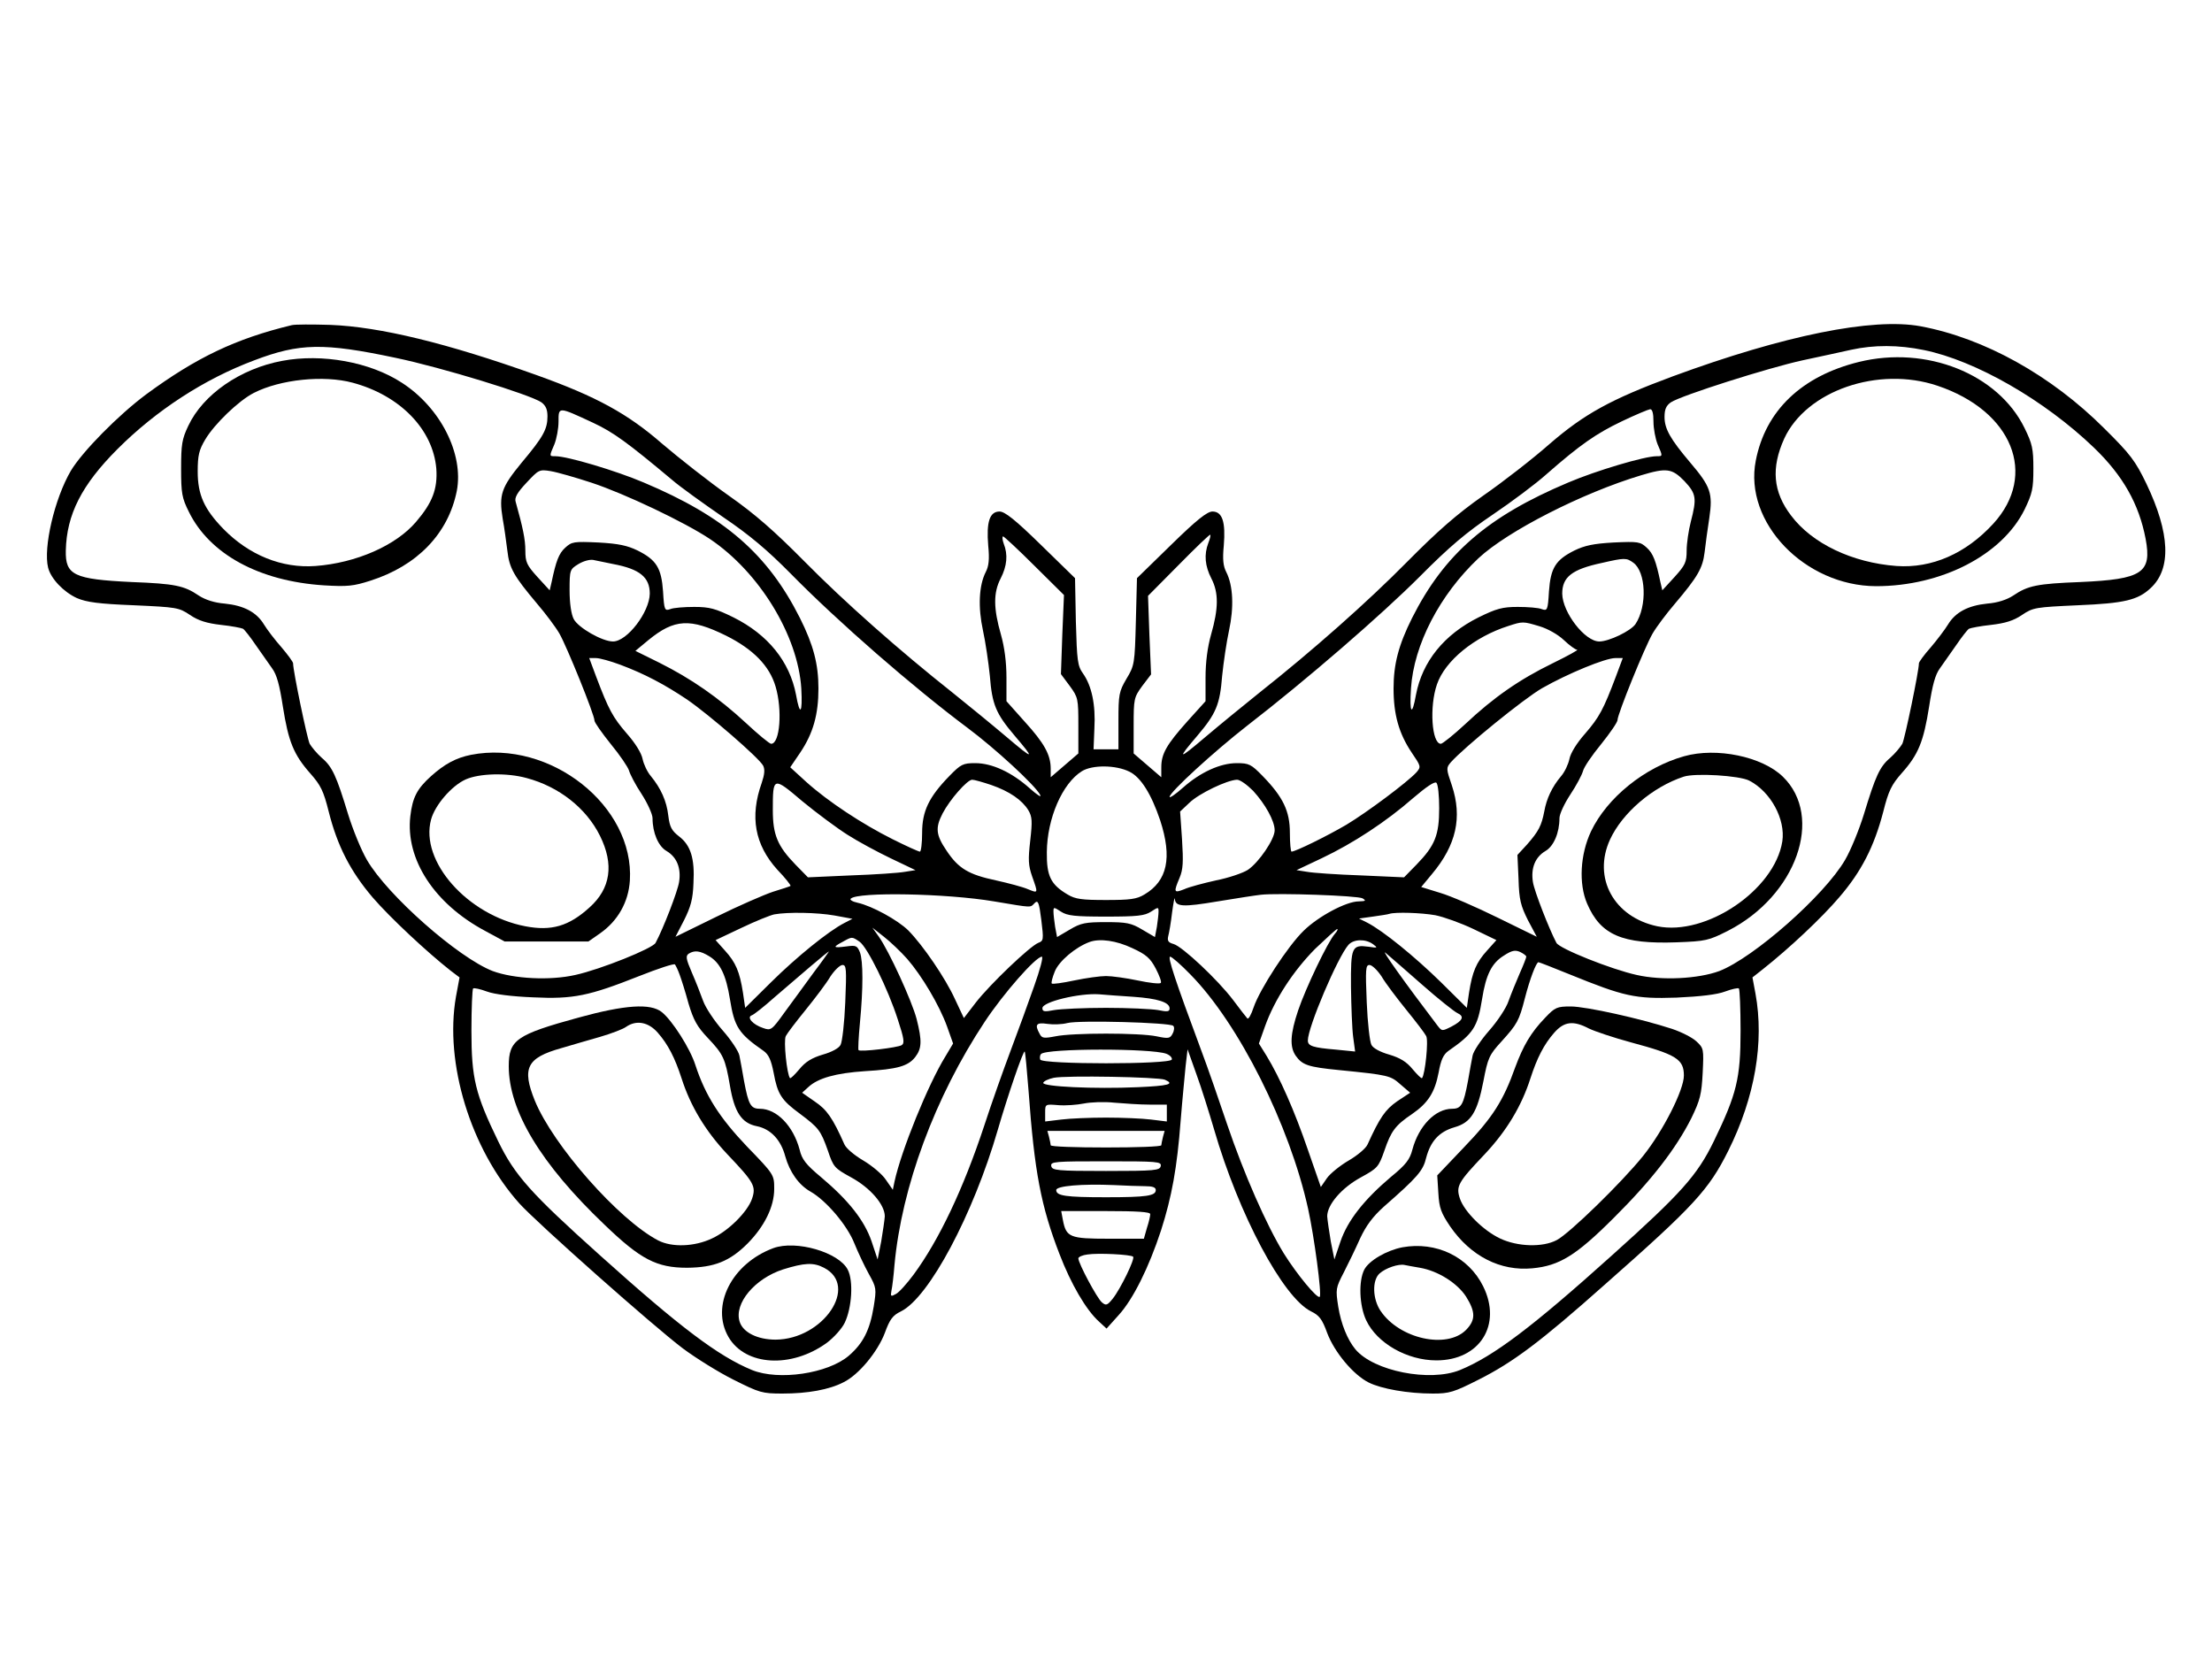 <?xml version="1.0" encoding="UTF-8" standalone="yes"?>
<svg version="1.0" xmlns="http://www.w3.org/2000/svg" width="600pt" height="450pt" viewBox="0 0 800 600" preserveAspectRatio="xMidYMid meet">
  <g transform="translate(0,600) scale(0.1,-0.1)" fill="#000000" stroke="none">
    <path d="M1055 4824 c-203 -49 -345 -117 -526 -250 -101 -75 -232 -208 -273
-277 -59 -101 -100 -278 -82 -350 10 -40 56 -88 104 -110 35 -15 79 -21 206
-26 154 -7 163 -8 203 -35 31 -21 61 -30 112 -36 38 -4 74 -11 80 -14 6 -4 27
-31 46 -59 20 -29 46 -66 59 -84 17 -23 27 -60 39 -138 20 -127 39 -174 99
-242 38 -43 48 -63 67 -139 31 -123 78 -215 159 -310 63 -73 197 -198 281
-264 l33 -25 -13 -70 c-42 -240 53 -550 229 -747 64 -71 488 -447 592 -525 47
-35 129 -86 183 -113 94 -47 103 -50 177 -50 91 0 169 14 221 41 55 27 123
110 149 178 18 50 29 64 58 78 102 50 262 351 351 658 36 124 92 287 97 282 2
-2 8 -66 14 -143 21 -292 45 -417 112 -590 41 -107 96 -202 143 -244 l27 -25
44 49 c52 57 109 172 153 306 39 122 58 226 71 397 6 76 15 165 18 198 l7 60
32 -90 c18 -49 46 -139 64 -200 89 -307 249 -608 351 -658 29 -14 40 -28 58
-78 26 -69 94 -151 150 -179 46 -23 142 -40 232 -40 60 0 76 5 165 50 125 63
223 136 458 345 322 284 375 342 445 482 97 194 131 394 99 569 l-11 59 38 30
c96 76 213 186 276 260 80 93 126 183 159 309 19 76 30 98 67 140 60 67 79
114 99 241 12 78 22 115 39 138 13 18 39 55 59 84 19 28 40 55 46 59 6 3 42
10 80 14 51 6 81 15 112 36 40 27 49 28 202 35 169 7 217 19 263 62 76 70 70
199 -15 377 -40 83 -58 107 -152 200 -192 192 -434 327 -665 370 -173 32 -494
-33 -896 -181 -224 -83 -320 -136 -445 -244 -60 -53 -168 -137 -240 -187 -97
-68 -167 -130 -275 -239 -144 -146 -343 -322 -535 -474 -55 -44 -143 -116
-195 -160 -100 -85 -105 -84 -29 5 67 79 81 112 89 215 5 49 16 124 25 165 18
83 15 162 -10 211 -11 21 -14 46 -9 96 7 85 -5 123 -41 123 -19 0 -57 -30
-149 -120 l-124 -121 -4 -157 c-4 -152 -5 -159 -34 -207 -27 -46 -29 -57 -29
-152 l0 -103 -45 0 -45 0 3 75 c5 87 -10 155 -41 199 -20 28 -22 46 -26 188
l-3 157 -124 121 c-92 90 -130 120 -149 120 -36 0 -48 -38 -41 -123 5 -50 2
-75 -9 -96 -25 -49 -28 -128 -10 -211 9 -41 20 -116 25 -165 8 -103 22 -136
89 -215 76 -89 71 -90 -29 -5 -52 44 -140 116 -195 160 -192 152 -391 328
-535 474 -108 109 -178 171 -275 239 -71 50 -179 135 -240 187 -125 109 -238
171 -456 249 -322 115 -565 174 -744 181 -66 2 -129 2 -140 -1z m375 -118
c168 -35 487 -133 528 -161 16 -12 22 -26 22 -51 0 -46 -15 -74 -94 -168 -73
-89 -82 -115 -68 -202 6 -32 13 -85 17 -116 7 -63 23 -91 108 -192 30 -35 66
-83 80 -107 27 -47 127 -294 127 -315 0 -7 27 -45 59 -85 33 -40 62 -83 66
-96 3 -12 23 -51 45 -84 22 -34 40 -74 40 -88 0 -53 21 -102 51 -119 37 -22
53 -62 45 -112 -5 -33 -57 -168 -85 -220 -10 -20 -199 -96 -290 -116 -92 -21
-223 -14 -299 14 -124 48 -380 273 -455 402 -21 36 -51 110 -68 165 -42 138
-57 172 -95 204 -18 16 -37 39 -44 51 -9 18 -60 263 -60 291 0 5 -19 31 -42
58 -24 27 -52 64 -63 82 -27 45 -73 69 -142 76 -38 3 -71 14 -94 29 -53 36
-86 43 -243 49 -209 10 -240 25 -238 114 3 130 57 237 187 367 139 139 313
253 495 321 163 62 250 64 510 9z m5528 28 c187 -38 436 -181 615 -353 105
-101 163 -204 187 -330 23 -123 -12 -146 -236 -156 -157 -6 -190 -13 -243 -49
-23 -15 -56 -26 -94 -29 -69 -7 -115 -31 -142 -76 -11 -18 -39 -55 -62 -82
-24 -27 -43 -53 -43 -58 0 -28 -51 -273 -60 -291 -7 -12 -26 -35 -44 -51 -38
-32 -53 -66 -95 -204 -17 -55 -47 -129 -68 -165 -75 -129 -331 -354 -455 -402
-76 -28 -207 -35 -299 -14 -91 20 -279 95 -290 116 -26 49 -80 187 -85 220 -8
50 8 90 45 112 30 17 51 66 51 119 0 15 18 53 39 85 22 33 42 71 46 85 3 14
33 58 66 98 32 40 59 79 59 87 0 21 98 263 127 313 14 24 50 72 80 107 83 98
101 129 108 187 3 28 11 85 17 124 13 89 5 113 -69 200 -72 85 -93 122 -93
165 0 28 6 41 23 53 38 25 353 125 477 152 63 13 142 31 175 38 82 18 171 18
263 -1z m-4813 -263 c73 -34 125 -72 285 -206 30 -26 114 -86 185 -135 96 -65
160 -119 245 -205 172 -175 442 -410 640 -558 98 -73 244 -207 262 -242 6 -11
-11 0 -38 24 -65 58 -136 91 -197 91 -44 0 -52 -4 -93 -46 -75 -77 -99 -128
-99 -206 0 -38 -4 -68 -8 -68 -5 0 -49 20 -99 45 -110 55 -233 136 -312 207
l-58 53 36 53 c47 70 66 138 66 232 0 88 -18 157 -67 255 -117 232 -273 367
-565 490 -101 43 -276 95 -319 95 -23 0 -23 -1 -4 43 8 20 15 57 15 82 0 55
-2 55 125 -4z m3835 4 c0 -25 7 -62 15 -82 19 -44 19 -43 -4 -43 -43 0 -218
-52 -319 -95 -292 -123 -448 -258 -565 -490 -49 -98 -67 -167 -67 -255 0 -94
19 -162 65 -231 34 -50 35 -52 18 -72 -33 -36 -179 -145 -254 -190 -70 -41
-184 -97 -198 -97 -3 0 -6 30 -6 68 0 78 -24 129 -99 206 -41 42 -49 46 -93
46 -60 0 -132 -33 -195 -89 -27 -24 -48 -38 -48 -33 0 17 162 165 280 257 216
167 485 400 625 540 107 108 169 160 264 224 68 46 155 111 193 145 123 108
181 148 273 192 50 24 96 43 103 44 8 0 12 -15 12 -45z m-3840 -221 c121 -40
337 -143 427 -203 179 -120 319 -349 331 -541 5 -91 -5 -102 -19 -23 -23 121
-102 218 -226 280 -65 32 -87 38 -142 38 -36 0 -76 -3 -87 -8 -20 -7 -22 -4
-26 64 -6 85 -24 114 -92 148 -37 18 -69 25 -142 29 -89 4 -96 3 -120 -19 -23
-21 -33 -48 -49 -124 l-7 -30 -44 48 c-39 43 -44 54 -44 96 0 40 -9 83 -35
176 -5 15 6 34 39 69 44 47 46 49 88 42 24 -4 90 -23 148 -42z m3952 6 c43
-46 45 -62 23 -147 -8 -31 -15 -78 -15 -104 0 -42 -5 -53 -44 -96 l-44 -48 -7
30 c-16 76 -26 103 -49 124 -24 22 -31 23 -120 19 -73 -4 -105 -11 -142 -29
-68 -34 -86 -63 -92 -148 -4 -68 -6 -71 -26 -64 -11 5 -51 8 -87 8 -55 0 -77
-6 -142 -38 -124 -62 -203 -159 -226 -280 -14 -79 -24 -68 -18 23 10 158 104
339 244 471 105 98 375 236 588 300 93 28 112 25 157 -21z m-1722 -224 c-16
-42 -12 -83 11 -128 27 -52 26 -109 -1 -203 -13 -46 -20 -100 -20 -156 l0 -85
-65 -72 c-76 -85 -95 -118 -95 -167 l0 -36 -50 43 -50 43 0 101 c0 96 1 102
31 143 l32 42 -6 142 -5 142 111 112 c61 62 112 111 114 109 2 -2 -1 -15 -7
-30z m-629 -82 l107 -106 -6 -143 -5 -143 32 -43 c30 -41 31 -46 31 -143 l0
-101 -50 -43 -50 -43 0 31 c0 50 -23 92 -94 170 l-66 74 0 85 c0 56 -7 110
-20 156 -27 94 -28 151 -1 203 23 45 27 86 11 126 -5 14 -6 26 -2 26 3 0 55
-48 113 -106z m-1523 6 c96 -18 132 -48 132 -107 -1 -67 -82 -173 -133 -173
-39 0 -126 50 -142 81 -9 17 -15 57 -15 104 0 74 1 76 32 95 18 11 41 17 53
15 11 -2 44 -9 73 -15z m3689 5 c46 -33 51 -157 8 -222 -17 -25 -96 -63 -131
-63 -52 0 -133 105 -134 173 0 60 35 88 143 111 83 19 89 19 114 1z m-3281
-264 c98 -49 157 -109 179 -184 25 -84 16 -207 -16 -207 -6 0 -47 34 -91 75
-99 92 -199 161 -313 218 l-87 43 47 39 c94 77 151 80 281 16z m2942 34 c30
-9 67 -30 88 -50 20 -19 42 -35 48 -35 6 0 -34 -22 -89 -49 -119 -58 -213
-123 -316 -220 -42 -39 -82 -71 -88 -71 -33 0 -42 135 -14 215 29 85 135 172
258 211 52 17 53 17 113 -1z m-3325 -139 c88 -33 160 -71 242 -126 80 -55 260
-211 275 -239 7 -14 5 -32 -5 -62 -44 -123 -25 -224 56 -314 29 -30 50 -57 48
-59 -2 -2 -31 -11 -63 -21 -33 -11 -125 -51 -206 -91 l-147 -72 31 60 c24 48
32 76 34 134 5 89 -10 137 -52 169 -27 21 -34 34 -39 75 -6 53 -27 99 -63 143
-13 15 -26 43 -30 62 -4 21 -26 57 -57 92 -51 59 -66 87 -111 206 l-25 67 24
0 c14 0 53 -11 88 -24z m3601 -43 c-45 -119 -60 -147 -111 -206 -31 -35 -53
-71 -57 -92 -4 -19 -17 -47 -30 -62 -33 -39 -53 -82 -61 -128 -10 -51 -20 -71
-62 -119 l-35 -38 4 -88 c2 -74 8 -96 34 -148 l32 -60 -141 69 c-77 38 -171
79 -209 90 l-68 21 39 47 c88 105 110 205 72 320 -21 61 -21 64 -4 84 50 56
264 230 330 268 93 53 229 109 265 109 l27 0 -25 -67z m-1759 -344 c41 -20 79
-81 111 -176 44 -135 26 -219 -57 -268 -28 -17 -52 -20 -139 -20 -87 0 -111 3
-139 20 -61 36 -76 67 -75 153 1 122 56 249 127 293 37 23 122 23 172 -2z
m-1020 -228 c39 -25 110 -63 158 -86 l88 -42 -38 -6 c-21 -4 -109 -10 -195
-13 l-156 -7 -45 46 c-65 67 -82 108 -82 197 0 122 1 122 107 32 51 -42 125
-97 163 -121z m520 180 c66 -23 111 -54 134 -91 14 -24 15 -39 7 -110 -8 -69
-7 -90 7 -130 22 -62 22 -61 -15 -46 -18 8 -71 22 -116 32 -99 21 -136 43
-179 108 -38 56 -41 82 -14 134 26 50 89 122 107 122 8 0 39 -9 69 -19z m947
-21 c44 -48 78 -109 78 -143 0 -32 -57 -116 -97 -143 -17 -11 -69 -29 -115
-38 -45 -10 -98 -24 -115 -32 -38 -15 -39 -11 -17 41 13 31 14 58 9 139 l-7
101 34 32 c34 33 136 82 172 83 11 0 36 -18 58 -40z m673 -63 c0 -97 -15 -135
-82 -204 l-45 -46 -156 7 c-86 3 -174 9 -195 13 l-38 6 91 43 c114 54 234 133
330 217 49 42 79 62 85 56 6 -6 10 -47 10 -92z m-1610 -337 c143 -24 130 -23
147 -6 12 12 16 3 24 -61 9 -72 8 -76 -11 -83 -30 -12 -174 -149 -226 -216
l-43 -56 -32 68 c-35 77 -116 195 -169 249 -39 38 -130 88 -183 100 -19 4 -30
11 -25 15 25 25 347 19 518 -10z m1333 11 c14 -9 11 -10 -14 -11 -45 0 -146
-54 -199 -106 -57 -55 -159 -212 -181 -277 -9 -27 -19 -45 -23 -40 -4 4 -27
34 -51 66 -55 73 -185 195 -216 203 -18 5 -23 11 -19 28 3 11 10 50 14 86 5
36 9 58 10 49 2 -29 30 -30 155 -9 67 11 137 22 156 24 61 7 350 -3 368 -13z
m-928 -66 c113 0 140 3 163 18 26 17 27 17 27 0 0 -10 -3 -35 -6 -55 l-7 -37
-46 27 c-40 24 -57 27 -131 27 -74 0 -91 -3 -131 -27 l-46 -27 -7 37 c-3 20
-6 45 -6 55 0 17 1 17 27 0 23 -15 50 -18 163 -18z m-982 4 l65 -12 -29 -15
c-57 -29 -172 -122 -265 -214 l-94 -93 -8 55 c-12 76 -26 109 -65 152 l-34 38
93 44 c52 25 105 46 119 49 50 9 155 7 218 -4z m2173 1 c30 -6 92 -28 138 -50
l83 -40 -34 -38 c-39 -43 -53 -76 -65 -152 l-8 -55 -94 93 c-94 92 -208 185
-266 215 l-30 15 50 7 c28 4 55 8 60 10 22 7 115 4 166 -5z m-1910 -158 c53
-61 116 -167 144 -244 l22 -62 -28 -47 c-62 -100 -160 -341 -184 -453 l-6 -29
-25 36 c-13 20 -50 51 -82 70 -31 18 -62 44 -68 58 -43 97 -64 126 -107 155
l-46 32 22 20 c35 33 100 51 205 58 118 7 156 18 182 51 24 31 25 59 5 138
-17 65 -100 246 -137 298 l-23 32 42 -33 c23 -18 61 -54 84 -80z m1547 91
c-26 -29 -106 -197 -133 -277 -29 -86 -31 -132 -9 -164 24 -34 45 -41 156 -52
181 -18 187 -20 223 -52 l35 -30 -47 -31 c-43 -30 -63 -59 -107 -156 -6 -14
-37 -40 -68 -58 -31 -18 -67 -47 -79 -64 l-22 -32 -47 135 c-48 140 -101 260
-149 339 l-28 45 22 62 c35 98 103 201 181 280 41 39 77 72 80 72 4 0 0 -8 -8
-17z m-1719 -29 c28 -20 102 -169 138 -281 23 -70 25 -86 14 -93 -15 -9 -149
-25 -156 -18 -2 2 0 46 5 98 12 126 12 223 0 256 -10 24 -14 26 -50 21 -47 -6
-50 -3 -12 17 34 19 33 19 61 0z m986 -23 c50 -23 65 -36 85 -74 13 -25 22
-49 18 -52 -4 -4 -41 0 -83 9 -43 9 -94 16 -115 16 -21 0 -72 -7 -115 -16 -42
-9 -79 -14 -81 -11 -3 2 2 22 11 44 15 37 74 87 125 106 38 14 98 5 155 -22z
m871 14 c18 -13 16 -14 -16 -9 -61 8 -65 0 -64 -145 1 -71 4 -153 8 -182 l7
-52 -70 7 c-83 7 -101 13 -101 33 0 48 108 302 147 346 19 21 62 22 89 2z
m177 -146 c59 -52 117 -98 128 -103 26 -12 20 -27 -22 -49 -34 -17 -34 -17
-51 5 -118 155 -206 279 -187 262 13 -11 73 -63 132 -115z m377 101 c0 -4 -11
-32 -24 -61 -13 -30 -31 -74 -40 -99 -8 -25 -40 -73 -70 -107 -30 -34 -57 -75
-60 -90 -3 -15 -11 -57 -17 -93 -16 -85 -24 -100 -57 -100 -61 0 -121 -62
-144 -148 -9 -35 -23 -54 -77 -98 -98 -83 -157 -158 -183 -234 l-22 -65 -13
65 c-6 36 -12 77 -13 91 0 42 52 103 122 141 60 33 64 37 85 97 24 70 39 91
100 132 58 40 82 78 96 150 8 45 17 65 35 78 91 63 106 87 122 187 14 89 35
131 79 158 29 19 41 21 59 13 12 -6 22 -13 22 -17z m-2954 1 c39 -24 60 -68
74 -155 16 -100 31 -124 122 -187 18 -13 27 -33 36 -79 14 -77 28 -99 95 -148
68 -51 75 -60 101 -133 20 -60 24 -64 84 -97 70 -38 122 -99 122 -141 -1 -14
-7 -55 -13 -91 l-13 -65 -22 66 c-26 75 -82 147 -183 232 -54 45 -69 64 -77
99 -23 86 -83 148 -144 148 -33 0 -41 15 -57 100 -6 36 -14 78 -17 93 -3 15
-30 56 -60 90 -30 34 -62 82 -71 107 -9 25 -27 71 -41 103 -21 49 -23 60 -11
68 21 13 41 11 75 -10z m377 -58 c-31 -43 -79 -108 -106 -145 -46 -64 -49 -66
-77 -56 -37 12 -61 39 -41 46 7 2 45 32 83 66 88 76 192 165 196 165 1 1 -23
-34 -55 -76z m797 -50 c-21 -60 -59 -164 -85 -233 -26 -69 -69 -190 -95 -270
-76 -230 -164 -415 -256 -540 -24 -32 -52 -64 -64 -70 -18 -10 -20 -9 -16 12
3 13 8 55 11 93 26 282 146 607 326 879 68 103 185 236 207 236 6 0 -7 -48
-28 -107z m565 43 c176 -179 359 -545 426 -848 22 -100 50 -310 42 -318 -8 -9
-82 80 -130 157 -62 101 -144 287 -205 467 -28 83 -70 205 -95 271 -93 250
-121 335 -111 335 6 0 39 -29 73 -64z m-1847 -1 c6 -16 21 -63 32 -104 18 -60
31 -84 70 -125 56 -59 63 -74 80 -173 16 -95 42 -135 97 -146 50 -10 87 -49
103 -109 16 -57 49 -104 92 -128 56 -32 132 -121 158 -187 13 -32 36 -81 52
-110 28 -50 28 -54 18 -118 -14 -85 -38 -133 -90 -178 -76 -65 -254 -91 -350
-52 -122 50 -262 156 -549 414 -252 226 -309 290 -369 413 -83 171 -97 228
-97 400 0 81 3 149 6 153 3 3 26 -2 50 -11 27 -10 91 -18 167 -21 146 -7 202
5 384 77 68 27 126 46 129 42 3 -4 11 -20 17 -37z m3219 1 c197 -80 236 -89
386 -84 88 4 147 11 176 22 24 9 47 14 50 11 3 -4 6 -72 6 -153 0 -172 -14
-229 -97 -400 -60 -123 -117 -187 -369 -413 -287 -258 -427 -364 -549 -414
-109 -44 -312 -4 -378 75 -29 35 -52 92 -62 154 -10 64 -9 68 20 124 16 31 43
87 59 123 22 47 46 79 86 115 122 107 142 130 153 177 16 60 47 94 102 110 60
17 83 54 105 167 16 84 21 95 65 143 57 63 64 75 85 157 18 70 41 130 49 130
3 0 54 -20 113 -44z m-2620 -101 c-3 -74 -11 -143 -17 -154 -6 -12 -32 -26
-64 -35 -40 -12 -63 -26 -85 -53 -17 -20 -32 -35 -34 -32 -11 13 -24 136 -15
152 5 10 37 52 72 95 34 42 75 96 89 120 15 23 35 42 44 42 14 0 15 -14 10
-135z m1940 93 c14 -24 55 -78 89 -120 35 -43 67 -85 72 -95 9 -16 -4 -139
-15 -152 -2 -3 -17 12 -34 32 -22 27 -45 41 -85 53 -32 9 -58 23 -64 35 -6 11
-14 80 -17 154 -5 121 -4 135 10 135 9 0 29 -19 44 -42z m-899 -73 c89 -6 132
-20 132 -42 0 -12 -8 -13 -42 -6 -24 4 -108 8 -188 8 -80 0 -164 -4 -187 -8
-36 -7 -43 -6 -43 7 0 23 135 55 205 50 22 -2 77 -6 123 -9z m145 -105 c5 -4
4 -17 -2 -28 -9 -18 -15 -19 -58 -10 -62 13 -304 13 -366 0 -42 -8 -49 -7 -57
9 -19 34 -12 42 28 36 20 -3 53 -2 72 3 41 11 371 2 383 -10z m-25 -101 c13
-5 22 -14 20 -21 -6 -18 -469 -18 -476 0 -2 7 -1 16 3 20 20 21 399 21 453 1z
m-5 -94 c37 -16 13 -22 -98 -27 -158 -7 -347 2 -342 16 2 6 19 14 38 18 44 9
379 3 402 -7z m-55 -90 l62 0 0 -31 0 -30 -57 7 c-32 4 -105 7 -163 7 -58 0
-131 -3 -162 -7 l-58 -7 0 32 c0 31 0 31 48 27 26 -2 67 1 92 6 25 5 74 7 110
3 36 -3 93 -7 128 -7z m48 -117 c-3 -13 -6 -26 -6 -30 0 -5 -90 -8 -200 -8
-110 0 -200 3 -200 8 0 4 -3 17 -6 30 l-6 22 212 0 212 0 -6 -22z m-8 -105
c-3 -16 -20 -18 -198 -18 -178 0 -195 2 -198 18 -3 16 12 17 198 17 186 0 201
-1 198 -17z m-56 -73 c26 0 38 -4 38 -14 0 -21 -33 -26 -180 -26 -146 0 -180
5 -180 26 0 15 93 23 209 18 41 -2 91 -4 113 -4z m18 -101 c0 -7 -5 -29 -12
-50 l-11 -39 -127 0 c-141 0 -154 5 -166 68 l-6 32 161 0 c113 0 161 -3 161
-11z m-62 -154 c8 -7 -46 -117 -73 -151 -20 -25 -25 -27 -40 -14 -17 14 -85
141 -85 159 0 5 15 12 33 14 38 6 157 0 165 -8z"/>
    <path d="M1021 4695 c-152 -28 -287 -122 -340 -235 -23 -48 -26 -68 -26 -155
0 -89 3 -106 28 -156 75 -153 254 -251 489 -266 84 -5 106 -3 168 17 169 54
281 170 312 324 26 134 -59 302 -199 392 -115 75 -289 106 -432 79z m254 -79
c172 -46 291 -169 303 -311 5 -73 -14 -123 -73 -192 -73 -86 -217 -149 -364
-160 -121 -9 -240 39 -333 134 -70 72 -93 124 -93 208 0 58 5 78 27 115 33 56
121 141 176 169 96 49 253 65 357 37z"/>
    <path d="M1703 3270 c-54 -11 -95 -33 -144 -77 -51 -46 -67 -77 -75 -145 -18
-156 87 -317 271 -415 l70 -38 152 0 151 0 43 30 c64 45 102 113 107 190 17
270 -288 511 -575 455z m202 -84 c116 -31 215 -108 265 -209 51 -103 39 -190
-38 -259 -75 -68 -138 -86 -232 -68 -209 40 -382 235 -341 386 14 52 74 122
125 145 49 22 149 25 221 5z"/>
    <path d="M6723 4691 c-207 -51 -338 -176 -373 -357 -44 -223 177 -453 435
-454 237 0 456 113 537 277 28 58 32 75 32 148 0 72 -4 90 -32 147 -96 196
-355 299 -599 239z m284 -86 c271 -91 364 -322 202 -499 -99 -108 -222 -162
-350 -153 -160 12 -305 81 -381 182 -66 86 -73 173 -25 279 80 173 340 263
554 191z"/>
    <path d="M6091 3265 c-143 -40 -279 -150 -337 -272 -39 -83 -45 -189 -14 -261
49 -114 127 -147 324 -140 105 4 115 6 186 42 246 126 348 411 198 557 -75 73
-240 107 -357 74z m235 -88 c78 -40 132 -140 120 -220 -28 -176 -276 -343
-452 -307 -157 33 -235 175 -171 314 45 97 154 190 266 227 42 14 202 4 237
-14z"/>
    <path d="M2093 2320 c-226 -62 -253 -81 -253 -176 0 -161 115 -353 347 -574
130 -125 188 -155 298 -155 98 1 154 23 219 88 61 62 96 133 96 197 0 51 0 52
-98 153 -100 105 -151 185 -187 295 -19 60 -84 162 -122 192 -41 32 -132 26
-300 -20z m286 -55 c37 -42 62 -91 86 -165 32 -100 86 -190 165 -274 97 -102
105 -116 90 -161 -16 -47 -84 -116 -145 -144 -63 -30 -145 -33 -195 -7 -143
75 -380 344 -446 506 -47 117 -29 154 95 189 36 11 100 29 141 41 41 12 83 28
94 36 37 26 81 18 115 -21z"/>
    <path d="M2797 1486 c-151 -56 -228 -209 -162 -322 61 -104 227 -114 356 -20
25 19 54 51 64 72 26 54 32 152 11 192 -32 63 -187 108 -269 78z m183 -71
c128 -66 -3 -259 -175 -260 -65 0 -118 26 -130 65 -21 66 55 156 157 189 77
24 110 26 148 6z"/>
    <path d="M5588 2319 c-52 -54 -79 -101 -108 -179 -43 -121 -82 -182 -184 -288
l-98 -103 4 -64 c3 -54 10 -72 43 -121 74 -107 181 -162 297 -151 97 9 158 46
294 182 136 135 225 250 281 361 32 66 37 87 41 164 4 86 4 89 -23 114 -15 14
-55 34 -88 45 -113 37 -311 81 -366 81 -50 0 -57 -3 -93 -41z m159 -39 c21
-10 89 -33 152 -50 164 -44 191 -61 191 -120 0 -52 -75 -200 -147 -290 -77
-96 -268 -282 -313 -305 -51 -27 -142 -24 -205 6 -61 29 -129 97 -145 144 -15
45 -7 59 90 161 79 84 133 174 165 274 24 74 49 123 86 165 36 41 69 45 126
15z"/>
    <path d="M5072 1489 c-57 -11 -121 -48 -138 -81 -21 -41 -18 -130 7 -183 39
-83 148 -145 254 -145 157 0 238 129 169 268 -53 107 -170 163 -292 141z m63
-74 c65 -11 135 -55 167 -104 35 -56 35 -85 0 -121 -70 -70 -241 -32 -309 69
-29 43 -31 110 -4 135 22 20 69 36 91 31 8 -2 33 -6 55 -10z"/>
  </g>
</svg>